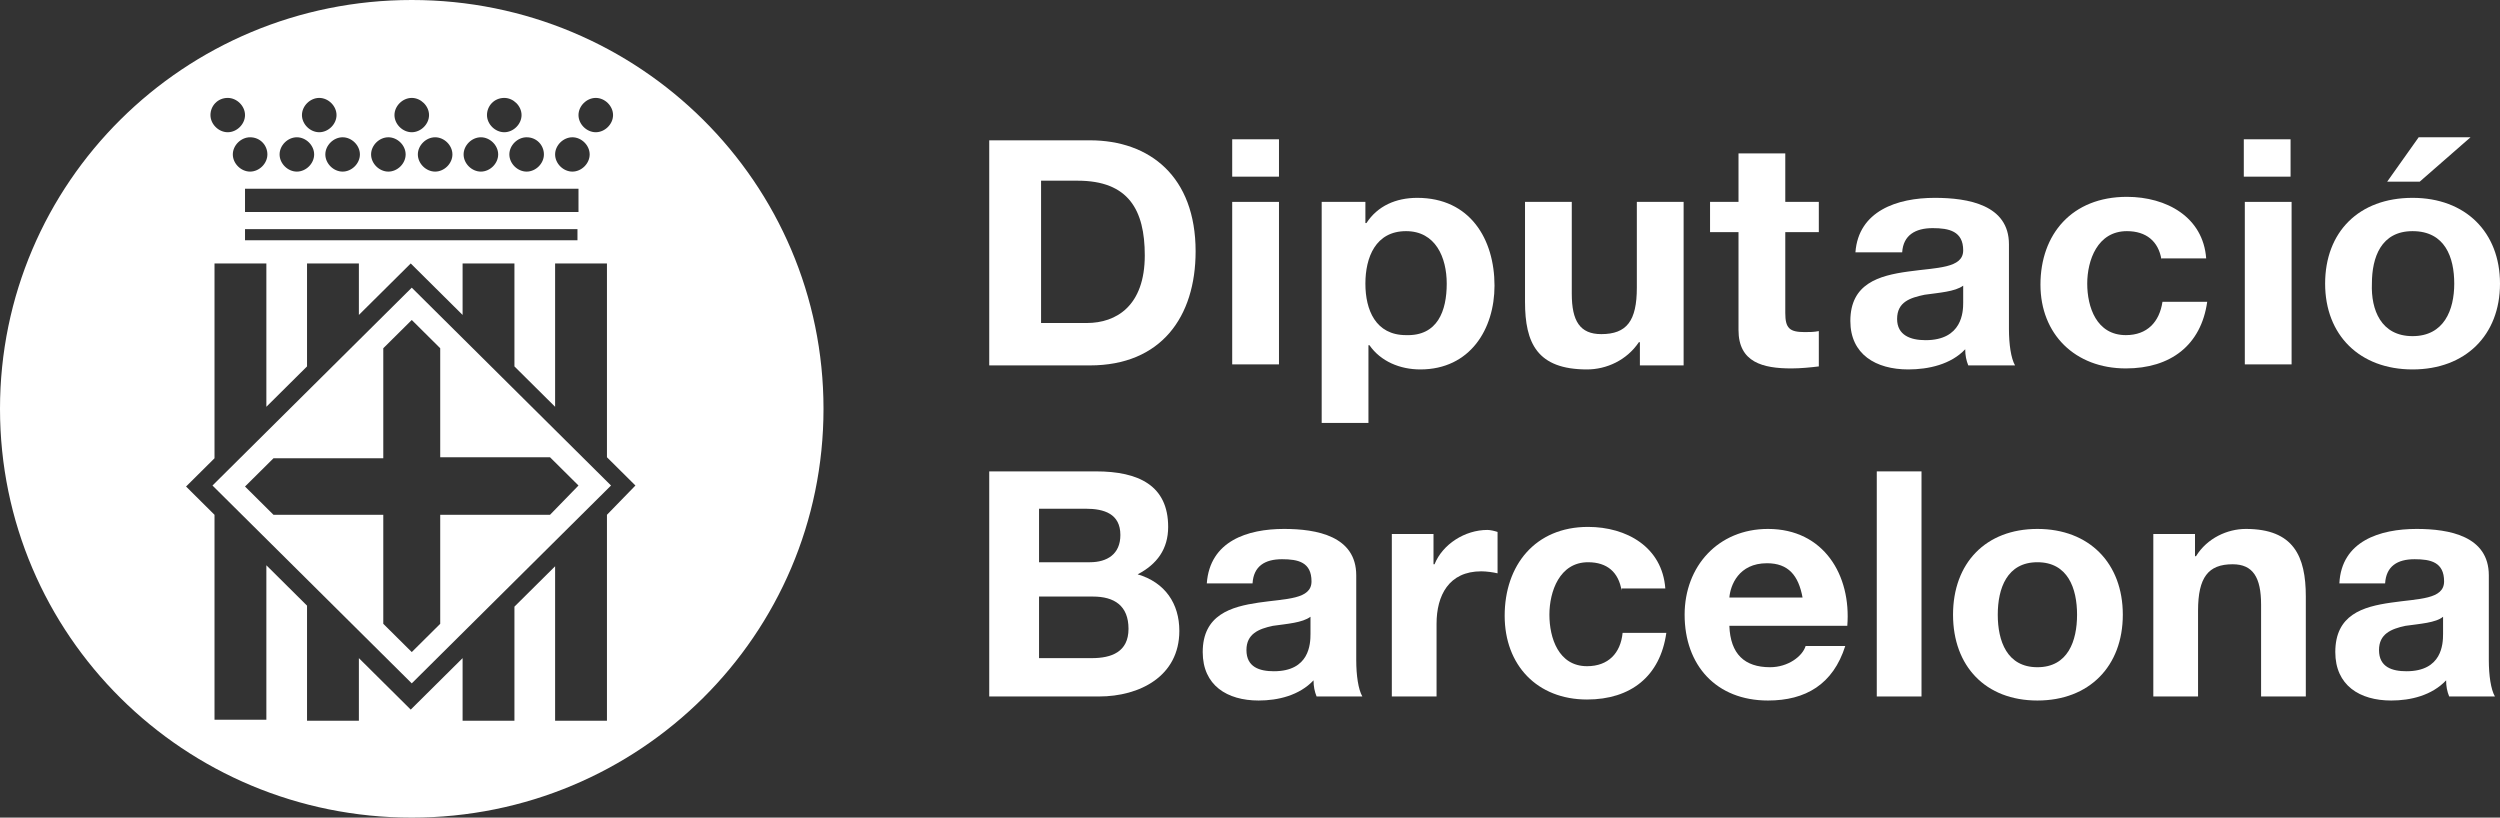 <svg xmlns="http://www.w3.org/2000/svg" width="159" height="52" viewBox="0 0 159 52" fill="none"><rect x="0" y="0" width="159" height="52" fill="#333333" stroke="none"/><path d="M62.915 8.924H69.316C73.131 8.924 76.041 11.235 76.041 15.985C76.041 20.158 73.842 23.24 69.316 23.24H62.915V8.924ZM66.212 20.543H69.122C70.997 20.543 72.808 19.452 72.808 16.242C72.808 13.353 71.773 11.492 68.54 11.492H66.212V20.543Z" fill="white"></path><path d="M81.343 11.235H78.368V8.859H81.343V11.235ZM78.368 12.84H81.343V23.175H78.368V12.84Z" fill="white"></path><path d="M84.059 12.84H86.839V14.188H86.904C87.615 13.096 88.779 12.583 90.137 12.583C93.499 12.583 95.051 15.215 95.051 18.168C95.051 20.928 93.499 23.496 90.331 23.496C89.037 23.496 87.809 22.983 87.098 21.956H87.033V26.899H84.059V12.84ZM92.012 18.04C92.012 16.37 91.301 14.701 89.425 14.701C87.486 14.701 86.839 16.37 86.839 18.04C86.839 19.709 87.486 21.314 89.425 21.314C91.43 21.378 92.012 19.773 92.012 18.04Z" fill="white"></path><path d="M107.078 23.24H104.297V21.763H104.233C103.457 22.919 102.164 23.496 100.935 23.496C97.767 23.496 96.991 21.827 96.991 19.195V12.84H99.965V18.682C99.965 20.415 100.482 21.25 101.84 21.25C103.457 21.25 104.103 20.415 104.103 18.296V12.84H107.078V23.24Z" fill="white"></path><path d="M113.544 12.839H115.677V14.765H113.544V19.901C113.544 20.864 113.802 21.121 114.772 21.121C115.096 21.121 115.354 21.121 115.677 21.057V23.304C115.16 23.368 114.514 23.432 113.932 23.432C112.121 23.432 110.569 23.047 110.569 20.993V14.765H108.759V12.839H110.569V9.758H113.544V12.839Z" fill="white"></path><path d="M118.005 16.049C118.199 13.417 120.656 12.583 123.048 12.583C125.182 12.583 127.769 13.032 127.769 15.536V20.928C127.769 21.891 127.898 22.79 128.157 23.24H125.182C125.053 22.919 124.988 22.598 124.988 22.212C124.083 23.175 122.66 23.496 121.367 23.496C119.298 23.496 117.682 22.533 117.682 20.415C117.682 18.04 119.492 17.526 121.367 17.269C123.178 17.012 124.859 17.077 124.859 15.921C124.859 14.701 123.954 14.509 122.919 14.509C121.82 14.509 121.044 14.958 120.979 16.049H118.005ZM124.859 18.168C124.342 18.553 123.307 18.617 122.402 18.746C121.497 18.938 120.656 19.195 120.656 20.287C120.656 21.314 121.497 21.635 122.467 21.635C124.794 21.635 124.859 19.837 124.859 19.259V18.168Z" fill="white"></path><path d="M137.468 16.499C137.274 15.343 136.498 14.701 135.27 14.701C133.394 14.701 132.748 16.563 132.748 18.04C132.748 19.516 133.33 21.314 135.205 21.314C136.563 21.314 137.339 20.479 137.533 19.195H140.378C139.99 21.956 138.05 23.432 135.205 23.432C131.972 23.432 129.773 21.249 129.773 18.104C129.773 14.894 131.778 12.519 135.27 12.519C137.791 12.519 140.119 13.803 140.313 16.435H137.468V16.499Z" fill="white"></path><path d="M145.68 11.235H142.706V8.859H145.68V11.235ZM142.77 12.84H145.745V23.175H142.77V12.84Z" fill="white"></path><path d="M153.439 12.583C156.802 12.583 159 14.765 159 18.04C159 21.314 156.802 23.496 153.439 23.496C150.077 23.496 147.878 21.314 147.878 18.04C147.878 14.765 150.012 12.583 153.439 12.583ZM153.439 21.378C155.444 21.378 156.09 19.709 156.09 18.04C156.09 16.37 155.508 14.701 153.439 14.701C151.435 14.701 150.853 16.37 150.853 18.04C150.788 19.709 151.435 21.378 153.439 21.378ZM153.892 11.556H151.823L153.827 8.731H157.125L153.892 11.556Z" fill="white"></path><path d="M62.915 29.98H69.704C72.42 29.98 74.295 30.879 74.295 33.511C74.295 34.923 73.584 35.886 72.355 36.528C74.101 37.042 75.006 38.39 75.006 40.123C75.006 43.012 72.484 44.296 69.898 44.296H62.915V29.98ZM66.083 35.758H69.316C70.415 35.758 71.256 35.244 71.256 34.025C71.256 32.676 70.221 32.355 69.057 32.355H66.083V35.758ZM66.083 41.857H69.445C70.674 41.857 71.773 41.472 71.773 39.995C71.773 38.519 70.868 37.941 69.51 37.941H66.083V41.857Z" fill="white"></path><path d="M76.752 37.106C76.946 34.41 79.338 33.64 81.666 33.64C83.735 33.64 86.257 34.089 86.257 36.593V41.985C86.257 42.948 86.386 43.847 86.645 44.296H83.735C83.606 43.975 83.541 43.654 83.541 43.269C82.636 44.232 81.278 44.553 80.049 44.553C78.045 44.553 76.493 43.59 76.493 41.472C76.493 39.096 78.304 38.583 80.049 38.326C81.795 38.069 83.412 38.133 83.412 36.978C83.412 35.758 82.571 35.566 81.537 35.566C80.438 35.566 79.726 36.015 79.662 37.106H76.752ZM83.347 39.225C82.83 39.61 81.86 39.674 80.955 39.803C80.049 39.995 79.274 40.316 79.274 41.343C79.274 42.435 80.114 42.691 81.019 42.691C83.282 42.691 83.347 40.958 83.347 40.316V39.225Z" fill="white"></path><path d="M88.456 33.961H91.171V35.887H91.236C91.753 34.603 93.176 33.704 94.598 33.704C94.792 33.704 95.051 33.768 95.245 33.832V36.464C94.986 36.4 94.534 36.336 94.21 36.336C92.141 36.336 91.365 37.877 91.365 39.674V44.296H88.52V33.961H88.456Z" fill="white"></path><path d="M103.133 37.556C102.939 36.4 102.228 35.758 100.999 35.758C99.189 35.758 98.542 37.62 98.542 39.096C98.542 40.573 99.124 42.37 100.935 42.37C102.293 42.37 103.069 41.536 103.198 40.252H105.978C105.59 43.013 103.715 44.489 100.935 44.489C97.766 44.489 95.697 42.306 95.697 39.161C95.697 35.951 97.637 33.511 100.999 33.511C103.457 33.511 105.72 34.795 105.914 37.427H103.133V37.556Z" fill="white"></path><path d="M109.987 39.803C110.052 41.6 110.957 42.435 112.574 42.435C113.737 42.435 114.643 41.728 114.837 41.087H117.358C116.583 43.526 114.837 44.553 112.444 44.553C109.147 44.553 107.142 42.306 107.142 39.096C107.142 36.015 109.276 33.64 112.444 33.64C116.001 33.64 117.746 36.593 117.488 39.803H109.987ZM114.643 38.005C114.384 36.593 113.737 35.822 112.38 35.822C110.569 35.822 110.052 37.235 109.987 38.005H114.643Z" fill="white"></path><path d="M119.363 29.98H122.208V44.296H119.363V29.98Z" fill="white"></path><path d="M129.58 33.64C132.877 33.64 135.011 35.822 135.011 39.096C135.011 42.37 132.877 44.553 129.58 44.553C126.282 44.553 124.213 42.37 124.213 39.096C124.213 35.822 126.282 33.64 129.58 33.64ZM129.58 42.435C131.52 42.435 132.101 40.766 132.101 39.096C132.101 37.427 131.52 35.758 129.58 35.758C127.64 35.758 127.058 37.427 127.058 39.096C127.058 40.766 127.64 42.435 129.58 42.435Z" fill="white"></path><path d="M136.886 33.961H139.602V35.373H139.667C140.378 34.217 141.671 33.64 142.835 33.64C145.874 33.64 146.65 35.373 146.65 37.941V44.296H143.805V38.455C143.805 36.721 143.288 35.887 141.994 35.887C140.443 35.887 139.796 36.721 139.796 38.84V44.296H136.951V33.961H136.886Z" fill="white"></path><path d="M148.784 37.106C148.913 34.41 151.37 33.64 153.698 33.64C155.767 33.64 158.289 34.089 158.289 36.593V41.985C158.289 42.948 158.418 43.847 158.677 44.296H155.767C155.638 43.975 155.573 43.654 155.573 43.269C154.668 44.232 153.31 44.553 152.081 44.553C150.077 44.553 148.525 43.59 148.525 41.472C148.525 39.096 150.271 38.583 152.081 38.326C153.827 38.069 155.444 38.133 155.444 36.978C155.444 35.758 154.603 35.566 153.568 35.566C152.469 35.566 151.758 36.015 151.693 37.106H148.784ZM155.379 39.225C154.926 39.61 153.892 39.674 152.986 39.803C152.081 39.995 151.305 40.316 151.305 41.343C151.305 42.435 152.146 42.691 153.051 42.691C155.314 42.691 155.379 40.958 155.379 40.316V39.225Z" fill="white"></path><path d="M13.514 30.879L26.188 43.462L38.861 30.879L26.188 18.296L13.514 30.879ZM34.981 29.081L36.792 30.879L34.981 32.741H27.998V39.674L26.188 41.472L24.377 39.674V32.741H17.394L15.583 30.943L17.394 29.146H24.377V22.148L26.188 20.351L27.998 22.148V29.081H34.981ZM26.188 0C11.704 0 0 11.62 0 26C0 40.38 11.704 52 26.188 52C40.671 52 52.375 40.38 52.375 26C52.375 11.62 40.671 0 26.188 0ZM37.891 6.227C38.473 6.227 38.99 6.741 38.99 7.319C38.99 7.896 38.473 8.41 37.891 8.41C37.309 8.41 36.792 7.896 36.792 7.319C36.792 6.741 37.309 6.227 37.891 6.227ZM36.404 8.731C36.986 8.731 37.503 9.244 37.503 9.822C37.503 10.4 36.986 10.914 36.404 10.914C35.822 10.914 35.305 10.4 35.305 9.822C35.305 9.244 35.822 8.731 36.404 8.731ZM15.583 12.005H36.792V13.482H15.583V12.005ZM36.727 15.279H15.583V14.573H36.727V15.279ZM34.593 9.822C34.593 10.4 34.076 10.914 33.494 10.914C32.912 10.914 32.395 10.4 32.395 9.822C32.395 9.244 32.912 8.731 33.494 8.731C34.141 8.731 34.593 9.244 34.593 9.822ZM32.072 6.227C32.654 6.227 33.171 6.741 33.171 7.319C33.171 7.896 32.654 8.41 32.072 8.41C31.49 8.41 30.972 7.896 30.972 7.319C30.972 6.741 31.425 6.227 32.072 6.227ZM30.584 8.731C31.166 8.731 31.684 9.244 31.684 9.822C31.684 10.4 31.166 10.914 30.584 10.914C30.002 10.914 29.485 10.4 29.485 9.822C29.485 9.244 30.002 8.731 30.584 8.731ZM28.774 9.822C28.774 10.4 28.257 10.914 27.675 10.914C27.093 10.914 26.575 10.4 26.575 9.822C26.575 9.244 27.093 8.731 27.675 8.731C28.257 8.731 28.774 9.244 28.774 9.822ZM26.188 6.227C26.769 6.227 27.287 6.741 27.287 7.319C27.287 7.896 26.769 8.41 26.188 8.41C25.605 8.41 25.088 7.896 25.088 7.319C25.088 6.741 25.605 6.227 26.188 6.227ZM24.7 8.731C25.282 8.731 25.799 9.244 25.799 9.822C25.799 10.4 25.282 10.914 24.7 10.914C24.118 10.914 23.601 10.4 23.601 9.822C23.601 9.244 24.118 8.731 24.7 8.731ZM22.89 9.822C22.89 10.4 22.372 10.914 21.791 10.914C21.209 10.914 20.691 10.4 20.691 9.822C20.691 9.244 21.209 8.731 21.791 8.731C22.372 8.731 22.89 9.244 22.89 9.822ZM20.303 6.227C20.885 6.227 21.403 6.741 21.403 7.319C21.403 7.896 20.885 8.41 20.303 8.41C19.721 8.41 19.204 7.896 19.204 7.319C19.204 6.741 19.721 6.227 20.303 6.227ZM18.881 8.731C19.463 8.731 19.98 9.244 19.98 9.822C19.98 10.4 19.463 10.914 18.881 10.914C18.299 10.914 17.782 10.4 17.782 9.822C17.782 9.244 18.299 8.731 18.881 8.731ZM17.006 9.822C17.006 10.4 16.488 10.914 15.906 10.914C15.325 10.914 14.807 10.4 14.807 9.822C14.807 9.244 15.325 8.731 15.906 8.731C16.553 8.731 17.006 9.244 17.006 9.822ZM14.484 6.227C15.066 6.227 15.583 6.741 15.583 7.319C15.583 7.896 15.066 8.41 14.484 8.41C13.902 8.41 13.385 7.896 13.385 7.319C13.385 6.741 13.837 6.227 14.484 6.227ZM38.602 32.741V45.837H35.305V36.015L32.718 38.583V45.837H29.421V41.857L26.123 45.131L22.825 41.857V45.837H19.527V38.519L16.941 35.951V45.773H13.643V32.741L11.833 30.943L13.643 29.146V16.756H16.941V25.872L19.527 23.304V16.756H22.825V20.03L26.123 16.756L29.421 20.03V16.756H32.718V23.304L35.305 25.872V16.756H38.602V29.081L40.413 30.879L38.602 32.741Z" fill="white"></path></svg>